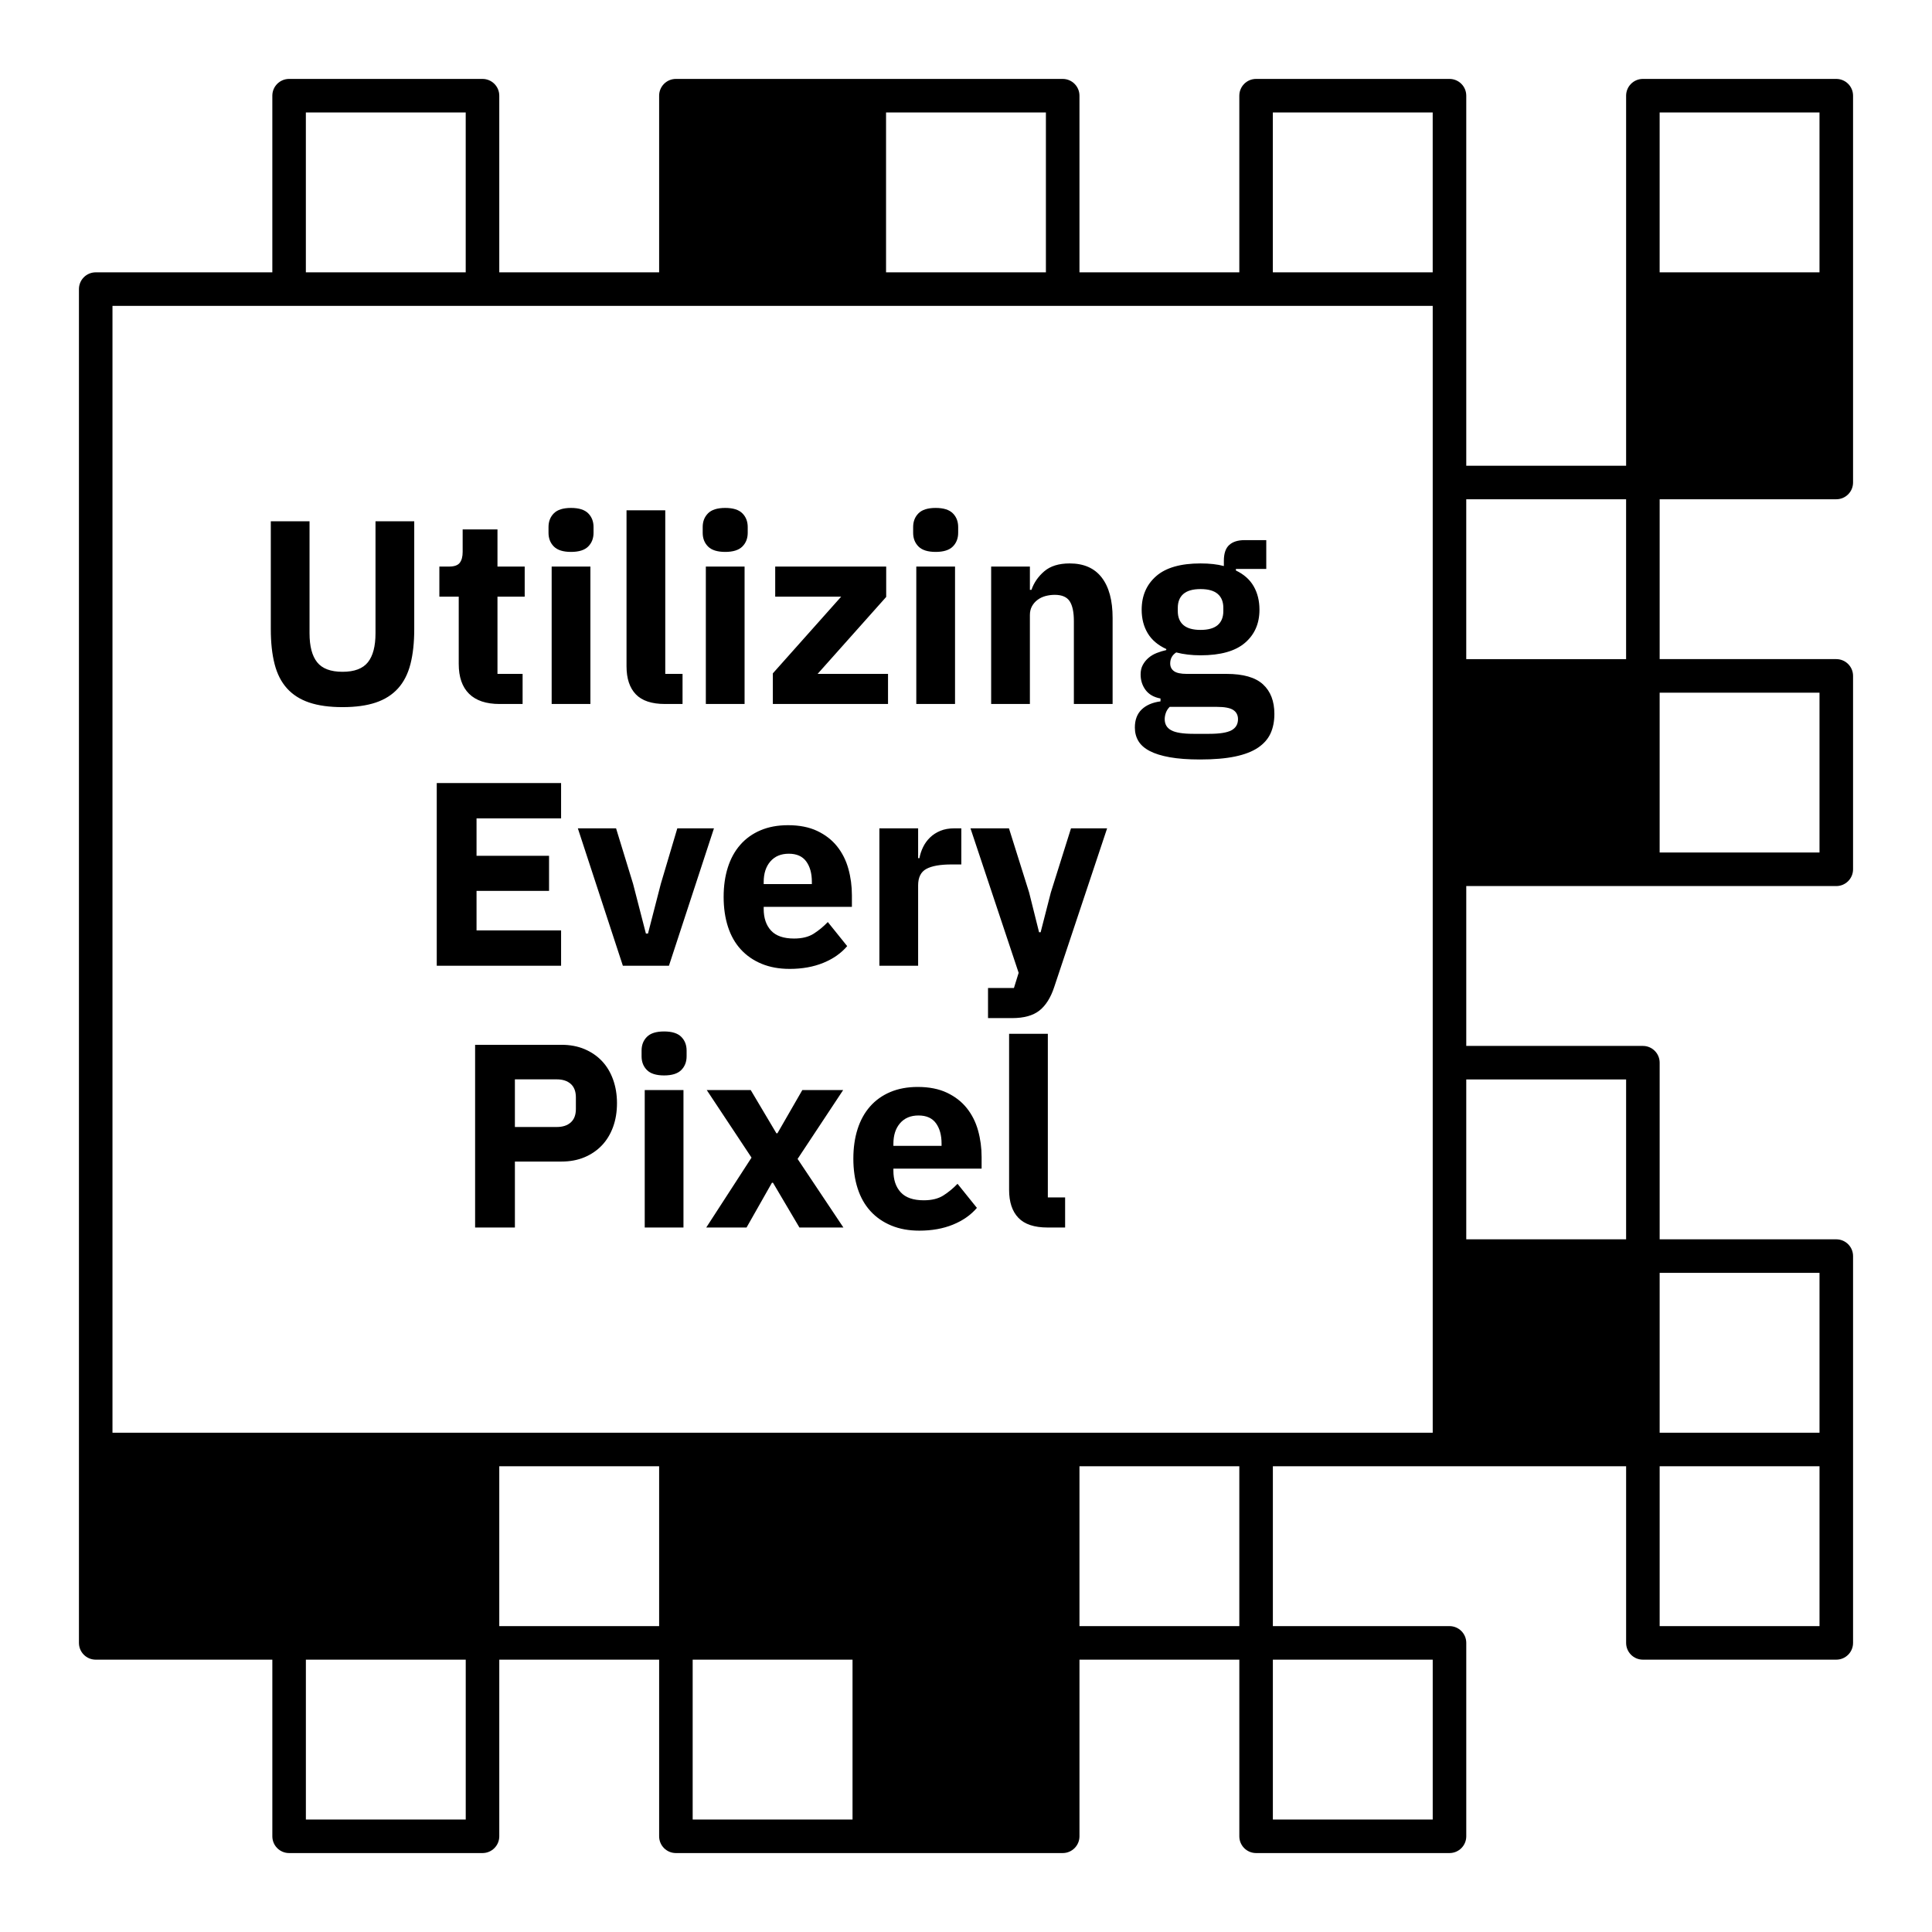 <?xml version="1.0" encoding="UTF-8" standalone="no"?><!DOCTYPE svg PUBLIC "-//W3C//DTD SVG 1.1//EN" "http://www.w3.org/Graphics/SVG/1.1/DTD/svg11.dtd"><svg width="100%" height="100%" viewBox="0 0 14400 14400" version="1.1" xmlns="http://www.w3.org/2000/svg" xmlns:xlink="http://www.w3.org/1999/xlink" xml:space="preserve" xmlns:serif="http://www.serif.com/" style="fill-rule:evenodd;clip-rule:evenodd;stroke-linejoin:round;stroke-miterlimit:2;"><rect id="Artboard1" x="0" y="0" width="14400" height="14400" style="fill:none;"/><path d="M2029.87,2029.84l-1316.47,0c-69.036,0 -125,55.965 -125,125l-0,10090.3c-0,69.035 55.964,125 125,125l1316.47,-0l-0,1316.48c-0,69.035 55.964,125 125,125l1441.47,-0c69.036,-0 125,-55.965 125,-125l-0,-1316.48l1191.47,-0l0,1316.48c0,69.035 55.965,125 125,125l2882.93,-0c69.035,-0 125,-55.965 125,-125l-0,-1316.48l1191.47,-0l-0,1316.48c-0,69.035 55.964,125 125,125l1441.47,-0c69.036,-0 125,-55.965 125,-125c0,-0 0,-1441.48 0,-1441.48c0,-69.036 -55.964,-125 -125,-125l-1316.47,-0l-0,-1191.48l2632.93,-0l0,1316.48c0,69.035 55.965,125 125,125l1441.47,-0c69.036,-0 125,-55.965 125,-125l0,-2882.95c0,-69.036 -55.964,-125 -125,-125l-1316.47,-0l0,-1316.48c0,-69.036 -55.964,-125 -125,-125l-1316.47,-0l0,-1191.48l2757.93,0c69.036,0 125,-55.964 125,-125c0,0 0,-1441.48 0,-1441.48c0,-69.035 -55.964,-125 -125,-125l-1316.47,0l0,-1191.48l1316.47,0c69.036,0 125,-55.964 125,-125l0,-2882.95c0,-69.035 -55.964,-125 -125,-125l-1441.47,0c-69.035,0 -125,55.965 -125,125l0,2757.95l-1191.47,0l0,-2757.95c0,-69.035 -55.964,-125 -125,-125l-1441.47,0c-69.036,0 -125,55.965 -125,125l-0,1316.48l-1191.47,0l-0,-1316.48c-0,-69.035 -55.965,-125 -125,-125l-2882.93,0c-69.035,0 -125,55.965 -125,125l0,1316.48l-1191.47,0l-0,-1316.48c-0,-69.035 -55.964,-125 -125,-125l-1441.47,0c-69.036,0 -125,55.965 -125,125l-0,1316.48Zm8648.8,10340.3l0,1191.48c0,-0 -1191.47,-0 -1191.47,-0c-0,-0 -0,-1191.48 -0,-1191.48c272.762,-0 918.705,-0 1191.47,-0l0,-0Zm-7207.34,-0l-0,1191.48c-0,-0 -1191.47,-0 -1191.47,-0c-0,-272.764 -0,-918.712 -0,-1191.48c-0,-0 1191.47,-0 1191.47,-0l-0,-0Zm2882.93,-0l0,1191.48c0,-0 -1191.47,-0 -1191.47,-0c0,-0 0,-1191.48 0,-1191.48l1191.47,-0Zm7207.34,-1441.48l0,-0c0,-0 0,862.889 0,1191.48c0,-0 -1191.47,-0 -1191.47,-0c0,-0 0,-862.889 0,-1191.48l1191.47,-0Zm-4324.4,-0l-0,1191.48c-0,-0 -1191.47,-0 -1191.47,-0c-0,-0 -0,-1191.48 -0,-1191.48c-0,-0 1191.47,-0 1191.47,-0l-0,-0Zm-4324.4,-0l0,1191.48c0,-0 -1191.47,-0 -1191.47,-0c-0,-0 -0,-1191.48 -0,-1191.48c-0,-0 1191.47,-0 1191.47,-0l0,-0Zm7457.34,-1441.48l1191.47,-0l0,-0l0,1191.48l-1191.47,-0l0,-1191.48Zm-1691.47,-7207.38l0,8398.85l-9840.27,-0c-0,-0 -0,-7346.17 -0,-8398.85c1076.18,0 8764.09,0 9840.27,0l0,0Zm1441.47,6957.38l-1191.47,-0l0,-1191.48c0,-0 1191.47,-0 1191.47,-0l0,-0l0,1191.48Zm-5268.07,-64.591c-78.04,-0 -147.626,-12.682 -208.757,-38.045c-61.132,-25.363 -112.833,-61.131 -155.105,-107.305c-42.272,-46.174 -74.138,-102.428 -95.599,-168.762c-21.461,-66.334 -32.192,-140.472 -32.192,-222.414c0,-80.641 10.405,-153.804 31.216,-219.488c20.811,-65.684 51.702,-121.938 92.673,-168.762c40.971,-46.824 91.372,-82.917 151.203,-108.28c59.83,-25.363 128.115,-38.045 204.855,-38.045c84.543,0 157.056,14.308 217.537,42.922c60.481,28.615 109.906,66.985 148.276,115.109c38.37,48.125 66.334,103.729 83.893,166.811c17.559,63.083 26.338,129.092 26.338,198.027l0,85.844l-657.487,0l-0,15.608c-0,67.635 18.209,121.287 54.628,160.958c36.418,39.67 93.648,59.505 171.688,59.505c59.831,0 108.606,-12.031 146.325,-36.093c37.719,-24.063 72.837,-53.002 105.354,-86.82l144.374,179.492c-45.523,53.328 -105.029,94.949 -178.516,124.865c-73.488,29.915 -157.056,44.873 -250.704,44.873Zm-3310.85,-23.412l0,-1361.8l643.831,-0c63.733,-0 120.962,10.73 171.688,32.191c50.726,21.461 93.974,51.052 129.742,88.771c35.768,37.719 63.408,83.568 82.918,137.546c19.51,53.977 29.265,112.833 29.265,176.565c-0,65.034 -9.755,124.214 -29.265,177.542c-19.51,53.327 -47.15,98.85 -82.918,136.57c-35.768,37.719 -79.016,67.309 -129.742,88.77c-50.726,21.461 -107.955,32.192 -171.688,32.192l-347.278,-0l-0,491.653l-296.553,-0Zm1722.74,-0l337.523,-520.918l-333.621,-503.359l327.768,0l191.198,321.916l7.804,-0l185.346,-321.916l304.356,0l-339.474,513.114l341.425,511.163l-327.768,-0l-197.052,-333.622l-7.804,0l-189.247,333.622l-300.454,-0Zm-458.486,-1024.28l288.748,0l0,1024.28l-288.748,-0l-0,-1024.28Zm3002.59,1024.28c-98.851,-0 -171.363,-24.063 -217.537,-72.187c-46.173,-48.125 -69.26,-117.711 -69.26,-208.758l-0,-1162.8l288.748,-0l0,1219.38l128.766,0l0,224.366l-130.717,-0Zm-961.844,-835.029c-58.53,-0 -104.379,19.184 -137.546,57.554c-33.167,38.37 -49.75,89.421 -49.75,153.154l-0,15.608l358.984,-0l0,-17.559c0,-62.432 -13.982,-112.833 -41.947,-151.203c-27.964,-38.37 -71.211,-57.554 -129.741,-57.554Zm-3008.45,85.844l312.16,-0c44.223,-0 79.016,-11.381 104.379,-34.143c25.363,-22.762 38.044,-56.254 38.044,-100.477l0,-85.844c0,-44.222 -12.681,-77.715 -38.044,-100.476c-25.363,-22.762 -60.156,-34.143 -104.379,-34.143l-312.16,0l-0,355.083Zm1112.07,-384.348c-58.53,0 -101.127,-13.332 -127.791,-39.995c-26.663,-26.664 -39.995,-60.807 -39.995,-102.428l-0,-42.922c-0,-41.622 13.332,-75.764 39.995,-102.428c26.664,-26.663 69.261,-39.995 127.791,-39.995c58.53,-0 101.127,13.332 127.791,39.995c26.664,26.664 39.995,60.806 39.995,102.428l0,42.922c0,41.621 -13.331,75.764 -39.995,102.428c-26.664,26.663 -69.261,39.995 -127.791,39.995Zm3032.83,-1841.75l269.238,-0l-394.102,1182.31c-26.014,79.341 -62.758,137.871 -110.232,175.59c-47.474,37.72 -115.434,56.58 -203.88,56.58l-179.492,-0l0,-224.366l193.149,0l35.118,-113.158l-358.984,-1076.95l286.797,-0l150.227,477.995l74.139,296.553l11.706,-0l76.089,-296.553l150.227,-477.995Zm-2097.33,1047.69c-78.04,0 -147.626,-12.682 -208.757,-38.045c-61.132,-25.363 -112.833,-61.131 -155.105,-107.305c-42.272,-46.173 -74.138,-102.427 -95.599,-168.761c-21.461,-66.335 -32.192,-140.473 -32.192,-222.415c0,-80.641 10.406,-153.804 31.216,-219.488c20.811,-65.683 51.702,-121.937 92.673,-168.761c40.971,-46.824 91.372,-82.918 151.203,-108.281c59.83,-25.363 128.116,-38.044 204.855,-38.044c84.543,-0 157.056,14.307 217.537,42.922c60.481,28.614 109.906,66.984 148.276,115.109c38.37,48.124 66.334,103.728 83.893,166.81c17.559,63.083 26.339,129.092 26.339,198.027l-0,85.844l-657.488,0l-0,15.608c-0,67.635 18.209,121.288 54.628,160.958c36.418,39.671 93.648,59.506 171.688,59.506c59.831,-0 108.606,-12.031 146.325,-36.094c37.72,-24.062 72.838,-53.002 105.354,-86.819l144.375,179.492c-45.524,53.327 -105.029,94.949 -178.517,124.864c-73.488,29.915 -157.056,44.873 -250.704,44.873Zm-2629.95,-23.412l0,-1361.8l926.727,0l-0,263.385l-630.174,0l-0,278.994l540.427,-0l0,261.434l-540.427,0l-0,294.602l630.174,-0l-0,263.385l-926.727,-0Zm1387.16,-0l-335.572,-1024.28l284.846,-0l126.815,413.612l95.599,370.691l15.609,-0l95.599,-370.691l122.913,-413.612l273.14,-0l-335.572,1024.28l-343.377,-0Zm1911.98,-0l-0,-1024.28l288.748,-0l0,222.414l9.755,-0c5.203,-28.615 14.308,-56.254 27.314,-82.918c13.007,-26.663 30.241,-50.401 51.702,-71.211c21.461,-20.811 47.149,-37.395 77.065,-49.751c29.915,-12.356 65.033,-18.534 105.354,-18.534l50.726,-0l-0,269.238l-72.187,-0c-84.544,-0 -147.301,11.056 -188.272,33.167c-40.971,22.111 -61.457,63.082 -61.457,122.913l0,598.958l-288.748,-0Zm-675.047,-835.029c-58.53,-0 -104.379,19.185 -137.546,57.554c-33.167,38.37 -49.75,89.421 -49.75,153.154l-0,15.608l358.984,0l0,-17.559c0,-62.432 -13.982,-112.833 -41.946,-151.203c-27.965,-38.369 -71.212,-57.554 -129.742,-57.554Zm6490.64,-1200.39l1191.47,0l0,0l0,1191.48l-1191.47,0l0,-1191.48Zm-2871.53,158.555c-0,54.628 -9.43,102.753 -28.29,144.375c-18.859,41.621 -49.75,77.064 -92.672,106.329c-42.922,29.265 -99.827,51.377 -170.713,66.334c-70.886,14.958 -158.356,22.437 -262.41,22.437c-88.445,-0 -163.559,-5.528 -225.341,-16.584c-61.781,-11.055 -111.857,-26.663 -150.227,-46.824c-38.37,-20.16 -66.334,-44.873 -83.893,-74.138c-17.559,-29.265 -26.338,-62.757 -26.338,-100.476c-0,-57.23 16.908,-102.103 50.726,-134.62c33.817,-32.516 80.641,-52.677 140.472,-60.481l-0,-21.461c-49.426,-9.104 -86.495,-30.24 -111.207,-63.407c-24.713,-33.167 -37.069,-71.862 -37.069,-116.085c-0,-27.314 5.527,-51.051 16.583,-71.212c11.056,-20.16 25.363,-37.719 42.922,-52.677c17.559,-14.957 38.045,-26.989 61.457,-36.093c23.412,-9.105 46.824,-16.259 70.236,-21.461l-0,-7.804c-62.432,-28.615 -108.606,-67.96 -138.521,-118.036c-29.916,-50.076 -44.873,-108.281 -44.873,-174.615c-0,-104.053 36.093,-187.621 108.28,-250.704c72.187,-63.082 182.419,-94.623 330.695,-94.623c67.635,-0 125.515,6.503 173.639,19.51l0,-39.02c0,-54.628 13.332,-93.973 39.996,-118.036c26.664,-24.062 64.708,-36.093 114.134,-36.093l161.933,-0l-0,214.61l-226.316,-0l-0,11.706c59.83,28.615 104.053,67.96 132.668,118.036c28.614,50.075 42.922,108.28 42.922,174.614c-0,102.753 -36.094,185.02 -108.281,246.802c-72.187,61.782 -182.419,92.673 -330.695,92.673c-66.334,-0 -126.815,-7.154 -181.443,-21.461c-29.915,19.51 -44.873,46.824 -44.873,81.942c-0,24.713 9.43,43.897 28.289,57.554c18.86,13.657 50.401,20.486 94.624,20.486l296.552,-0c124.865,-0 215.586,26.013 272.165,78.04c56.579,52.027 84.869,125.515 84.869,220.463Zm-271.189,39.02c-0,-29.915 -11.706,-52.677 -35.118,-68.285c-23.412,-15.608 -64.384,-23.412 -122.914,-23.412l-351.18,0c-13.007,13.007 -22.437,27.64 -28.29,43.898c-5.853,16.258 -8.779,32.191 -8.779,47.799c-0,37.72 16.258,65.359 48.775,82.918c32.517,17.559 87.795,26.339 165.835,26.339l117.06,-0c78.04,-0 133.319,-8.78 165.836,-26.339c32.516,-17.559 48.775,-45.198 48.775,-82.918Zm-6920.21,-1474.96l0,835.03c0,96.249 18.86,168.111 56.579,215.585c37.719,47.475 100.802,71.212 189.247,71.212c88.446,-0 151.528,-23.737 189.248,-71.212c37.719,-47.474 56.579,-119.336 56.579,-215.585l-0,-835.03l288.748,0l0,803.814c0,100.151 -9.43,186.971 -28.289,260.458c-18.86,73.488 -49.751,133.969 -92.673,181.444c-42.922,47.474 -98.201,82.592 -165.835,105.354c-67.635,22.761 -150.228,34.142 -247.778,34.142c-97.55,0 -180.142,-11.381 -247.777,-34.142c-67.635,-22.762 -122.913,-57.88 -165.835,-105.354c-42.922,-47.475 -73.813,-107.956 -92.673,-181.444c-18.86,-73.487 -28.289,-160.307 -28.289,-260.458l-0,-803.814l288.748,0Zm4522.42,337.524l288.749,-0l-0,1024.28l-288.749,0l0,-1024.28Zm-2717.75,-0l288.748,-0l-0,1024.28l-288.748,0l-0,-1024.28Zm1149.14,-0l288.749,-0l-0,1024.28l-288.749,0l0,-1024.28Zm2126.59,1024.28l0,-1024.28l288.748,-0l0,173.639l11.706,0c18.21,-53.327 50.076,-99.501 95.6,-138.521c45.523,-39.02 108.605,-58.53 189.247,-58.53c105.354,-0 185.02,35.118 238.998,105.354c53.977,70.236 80.966,170.388 80.966,300.454l0,641.88l-288.748,0l-0,-618.468c-0,-66.334 -10.405,-115.434 -31.216,-147.3c-20.811,-31.867 -57.88,-47.8 -111.207,-47.8c-23.412,0 -46.174,2.927 -68.285,8.78c-22.112,5.853 -41.947,15.283 -59.506,28.289c-17.559,13.007 -31.541,28.94 -41.947,47.8c-10.405,18.859 -15.608,40.646 -15.608,65.358l0,663.341l-288.748,0Zm-2430.95,0c-98.851,0 -171.363,-24.062 -217.537,-72.187c-46.174,-48.125 -69.261,-117.71 -69.261,-208.757l0,-1162.8l288.749,0l-0,1219.38l128.766,-0l-0,224.365l-130.717,0Zm803.813,0l-0,-228.267l509.211,-571.644l-491.652,0l-0,-224.365l827.225,-0l-0,226.316l-511.163,573.595l524.82,-0l-0,224.365l-858.441,0Zm-2036.85,0c-100.151,0 -175.915,-25.363 -227.292,-76.089c-51.376,-50.726 -77.064,-124.864 -77.064,-222.414l-0,-501.408l-144.375,0l0,-224.365l72.187,-0c39.021,-0 65.684,-9.43 79.992,-28.29c14.307,-18.859 21.461,-45.848 21.461,-80.966l-0,-167.787l259.483,0l-0,277.043l202.904,-0l0,224.365l-202.904,0l-0,575.546l187.296,-0l0,224.365l-171.688,0Zm7205.03,-334.417l0,-1191.48c328.585,0 1191.47,0 1191.47,0l0,0l0,1191.48l-1191.47,0Zm-1980.25,-217.716c57.23,-0 99.827,-12.032 127.791,-36.094c27.964,-24.062 41.946,-58.855 41.946,-104.379l0,-23.412c0,-45.523 -13.982,-80.316 -41.946,-104.378c-27.964,-24.063 -70.561,-36.094 -127.791,-36.094c-57.229,0 -99.826,12.031 -127.79,36.094c-27.965,24.062 -41.947,58.855 -41.947,104.378l-0,23.412c-0,45.524 13.982,80.317 41.947,104.379c27.964,24.062 70.561,36.094 127.79,36.094Zm-3543.02,-581.399c-58.53,-0 -101.127,-13.332 -127.79,-39.996c-26.664,-26.664 -39.996,-60.806 -39.996,-102.427l0,-42.923c0,-41.621 13.332,-75.763 39.996,-102.427c26.663,-26.664 69.26,-39.996 127.79,-39.996c58.53,0 101.127,13.332 127.791,39.996c26.664,26.664 39.996,60.806 39.996,102.427l-0,42.923c-0,41.621 -13.332,75.763 -39.996,102.427c-26.664,26.664 -69.261,39.996 -127.791,39.996Zm1568.61,-0c-58.53,-0 -101.127,-13.332 -127.79,-39.996c-26.664,-26.664 -39.996,-60.806 -39.996,-102.427l0,-42.923c0,-41.621 13.332,-75.763 39.996,-102.427c26.663,-26.664 69.26,-39.996 127.79,-39.996c58.531,0 101.127,13.332 127.791,39.996c26.664,26.664 39.996,60.806 39.996,102.427l-0,42.923c-0,41.621 -13.332,75.763 -39.996,102.427c-26.664,26.664 -69.26,39.996 -127.791,39.996Zm-2717.75,-0c-58.53,-0 -101.127,-13.332 -127.791,-39.996c-26.664,-26.664 -39.996,-60.806 -39.996,-102.427l0,-42.923c0,-41.621 13.332,-75.763 39.996,-102.427c26.664,-26.664 69.261,-39.996 127.791,-39.996c58.53,0 101.127,13.332 127.79,39.996c26.664,26.664 39.996,60.806 39.996,102.427l-0,42.923c-0,41.621 -13.332,75.763 -39.996,102.427c-26.663,26.664 -69.26,39.996 -127.79,39.996Zm9305.34,-3275.31l0,1191.48c0,0 -1191.47,0 -1191.47,0c0,0 0,-862.889 0,-1191.48c0,0 1191.47,0 1191.47,0l0,0Zm-10090.3,0l-0,1191.48c-0,0 -1191.47,0 -1191.47,0c-0,0 -0,-1191.48 -0,-1191.48c-0,0 1191.47,0 1191.47,0l-0,0Zm7207.34,0l0,1191.48c0,0 -1191.47,0 -1191.47,0c-0,0 -0,-1191.48 -0,-1191.48c-0,0 1191.47,0 1191.47,0l0,0Zm-4074.4,0l1191.47,0l-0,0l-0,1191.48l-1191.47,0l0,-1191.48Z" style="fill-rule:nonzero;"/></svg>